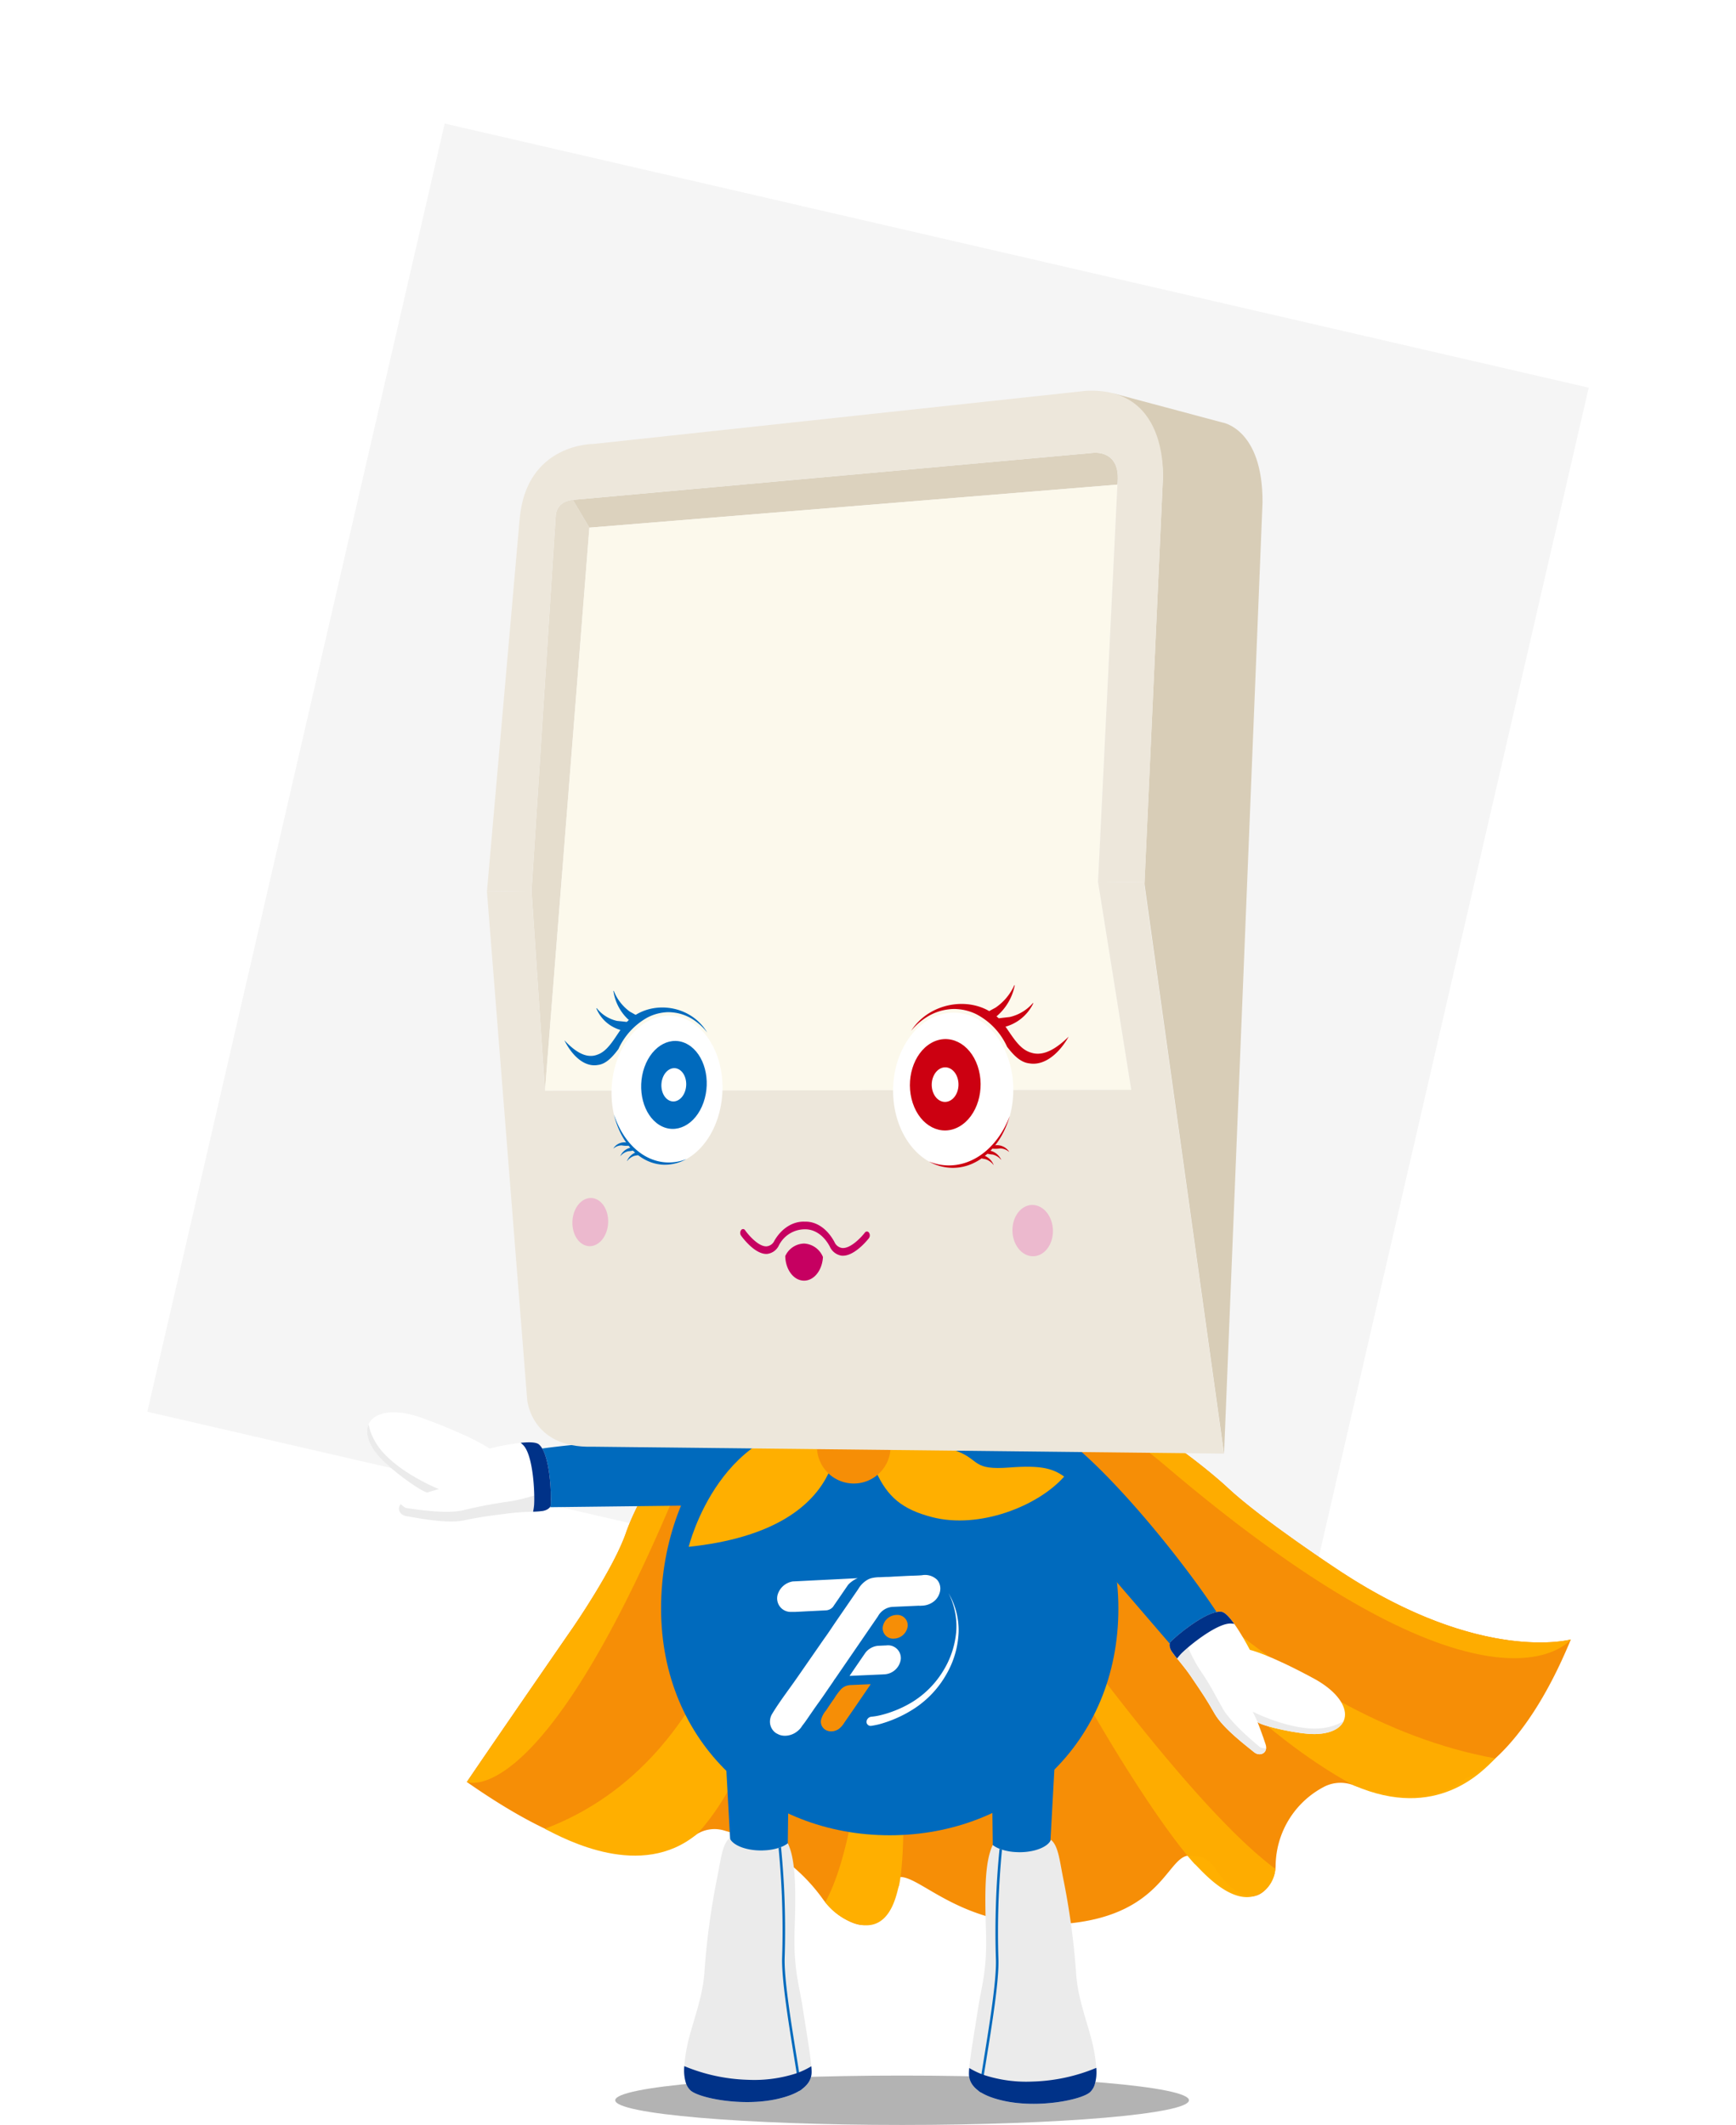 <svg xmlns="http://www.w3.org/2000/svg" xmlns:xlink="http://www.w3.org/1999/xlink" width="412.677" height="505.103" viewBox="0 0 412.677 505.103">
  <defs>
    <filter id="Rectangle_999" x="0" y="0" width="412.677" height="437.783" filterUnits="userSpaceOnUse">
      <feOffset dy="5" input="SourceAlpha"/>
      <feGaussianBlur stdDeviation="4.5" result="blur"/>
      <feFlood flood-opacity="0.161"/>
      <feComposite operator="in" in2="blur"/>
      <feComposite in="SourceGraphic"/>
    </filter>
    <clipPath id="clip-path">
      <rect id="Rectangle_1074" data-name="Rectangle 1074" width="352.15" height="412.235" fill="none"/>
    </clipPath>
    <clipPath id="clip-path-2">
      <rect id="Rectangle_1073" data-name="Rectangle 1073" width="286.149" height="412.235" transform="translate(57.001 0)" fill="none"/>
    </clipPath>
    <clipPath id="clip-path-3">
      <rect id="Rectangle_1072" data-name="Rectangle 1072" width="262.433" height="130.461" fill="none"/>
    </clipPath>
  </defs>
  <g id="Group_3333" data-name="Group 3333" transform="translate(-1093.411 -7510.181)">
    <g id="Group_2023" data-name="Group 2023" transform="translate(1106.911 7518.681)">
      <g transform="matrix(1, 0, 0, 1, -13.5, -8.5)" filter="url(#Rectangle_999)">
        <rect id="Rectangle_999-2" data-name="Rectangle 999" width="315.296" height="348.796" transform="translate(320.71 419.28) rotate(-167)" fill="#fff"/>
      </g>
      <rect id="Rectangle_1000" data-name="Rectangle 1000" width="279.106" height="314.264" transform="translate(293.474 389.862) rotate(-167)" fill="#f5f5f5"/>
    </g>
    <g id="Group_2111" data-name="Group 2111" transform="translate(1123.674 7603.049)" clip-path="url(#clip-path)">
      <g id="Group_2110" data-name="Group 2110">
        <g id="Group_2109" data-name="Group 2109" clip-path="url(#clip-path-2)">
          <path id="Path_14152" data-name="Path 14152" d="M25.045,141.242s9.987-14.407,12.864-23.024c0,0,11.149-32.974,39.634-33.369l-.023-.026L99.492,83.14v0h.037l.037,0,22.009-1.574-.006.026c27.384-3.745,59.158,26.046,59.158,26.046C189,115.424,207.755,127.7,207.755,127.7c33.519,21.975,54.678,16.122,54.678,16.122C250.56,172.651,237.5,176.776,237.5,176.776c-8.5,7.162-20.706,3.953-26.547,1.762a8.562,8.562,0,0,0-6.945.176,21.416,21.416,0,0,0-11.749,18.734,8.5,8.5,0,0,1-1.909,5.322c-5.437,6.5-12.138-4-12.138-4-2.148-3.751-5.3-3.388-5.3-3.388-6.467-2.183-5.87,14.173-31.183,16.05h-.037l-.035,0c-25.313,1.877-35.24-13.787-40-10.771,0,0-3.229.11-2.869,3.993,0,0,.355,10.97-9,5.567a16.5,16.5,0,0,1-5.233-4.795,42.545,42.545,0,0,0-23.209-16.142,7.981,7.981,0,0,0-6.729.839c-4.157,2.929-13.721,7.753-26.418,2.162,0,0-8.975-1.145-28.205-14.6l1.47-2.165c3.794-5.582,17.157-25.005,23.575-34.286" transform="translate(80.717 153.019)" fill="#f68e06"/>
          <path id="Path_14153" data-name="Path 14153" d="M71.018,172.671c-6.942-7.643-24.607-33.118-46.654-78.411,0,0,42.007,61.952,65.876,79.6a7.62,7.62,0,0,1-1.842,4.437c-6.818,7.294-16.54-5.129-17.379-5.622" transform="translate(182.667 177.499)" fill="#ffaf00"/>
          <path id="Path_14154" data-name="Path 14154" d="M99.808,152.8c-3.148,3.218-13.986,14.894-33.533,6.458-.8-.346-42.234-21.617-60.049-67.755,0,0,40.415,51.694,93.582,61.3" transform="translate(225.392 172.302)" fill="#ffaf00"/>
          <path id="Path_14155" data-name="Path 14155" d="M43.878,102.043C29.252,89.565,9.2,82.758,0,81.576c27.384-3.739,59.155,26.075,59.155,26.075,8.269,7.79,27.026,20.066,27.026,20.066,33.519,21.975,54.678,16.122,54.678,16.122s-19.155,24.59-96.981-41.8" transform="translate(202.291 153.003)" fill="#ffaf00"/>
          <g id="Group_2108" data-name="Group 2108" transform="translate(80.716 234.281)" opacity="0.07" style="mix-blend-mode: multiply;isolation: isolate">
            <g id="Group_2107" data-name="Group 2107" transform="translate(0 0)">
              <g id="Group_2106" data-name="Group 2106" clip-path="url(#clip-path-3)">
                <path id="Path_14156" data-name="Path 14156" d="M25.045,141.242s9.987-14.407,12.864-23.024c0,0,11.149-32.974,39.634-33.369l-.023-.026L99.492,83.14v0h.037l.037,0,22.009-1.574-.006.026c27.384-3.745,59.158,26.046,59.158,26.046C189,115.424,207.755,127.7,207.755,127.7c33.519,21.975,54.678,16.122,54.678,16.122C250.56,172.651,237.5,176.776,237.5,176.776c-8.5,7.162-20.706,3.953-26.547,1.762a8.562,8.562,0,0,0-6.945.176,21.416,21.416,0,0,0-11.749,18.734,8.5,8.5,0,0,1-1.909,5.322c-5.437,6.5-12.138-4-12.138-4-2.148-3.751-5.3-3.388-5.3-3.388-6.467-2.183-5.87,14.173-31.183,16.05h-.037l-.035,0c-25.313,1.877-35.24-13.787-40-10.771,0,0-3.229.11-2.869,3.993,0,0,.355,10.97-9,5.567a16.5,16.5,0,0,1-5.233-4.795,42.545,42.545,0,0,0-23.209-16.142,7.981,7.981,0,0,0-6.729.839c-4.157,2.929-13.721,7.753-26.418,2.162,0,0-8.975-1.145-28.205-14.6l1.47-2.165c3.794-5.582,17.157-25.005,23.575-34.286" transform="translate(0.001 -81.262)" fill="#f68e06"/>
              </g>
            </g>
          </g>
          <path id="Path_14157" data-name="Path 14157" d="M72.579,176.45c1.71-8.286,2.188-35.1-5.876-81.433,0,0-.259,65.086-11.671,85.345a15.067,15.067,0,0,0,4.6,3.956c11.175,5.962,12.464-7.277,12.948-7.868" transform="translate(110.876 178.925)" fill="#ffaf00"/>
          <path id="Path_14158" data-name="Path 14158" d="M66.115,165.547c5.063,2.609,22.877,12.164,36.085,1.3.539-.444,26.354-26.7,13.715-73.222,0,0-5.322,55.084-49.8,71.924" transform="translate(33.14 176.3)" fill="#ffaf00"/>
          <path id="Path_14159" data-name="Path 14159" d="M113,108.338c5.925-14,20.652-23.385,28.658-25.841-28.479.4-39.611,33.392-39.611,33.392-2.877,8.618-12.864,23.024-12.864,23.024-17.826,25.781-25.045,36.451-25.045,36.451S81.47,182.828,113,108.338" transform="translate(16.58 155.349)" fill="#ffaf00"/>
          <path id="Path_14160" data-name="Path 14160" d="M37.305,138.364c0,32.1,24.336,53.911,54.355,53.911s54.355-21.811,54.355-53.911-25.933-58.12-55.955-58.12-52.755,26.02-52.755,58.12" transform="translate(89.582 151.106)" fill="#006abd"/>
          <path id="Path_14161" data-name="Path 14161" d="M137.446,101.568a9.949,9.949,0,0,0,2.318-7.732c-1.537-10.59-60.461-7.848-76.578-3.5-1.237.092-1.932,3.993-1.7,6.908.17,2.084.9,4.567,2.3,5.365a2.039,2.039,0,0,0,1.978.037l49.583-.582c1.4,3.892,5.706,5.5,10.411,5.2a16.446,16.446,0,0,0,11.685-5.7" transform="translate(26.14 162.851)" fill="#006abd"/>
          <path id="Path_14162" data-name="Path 14162" d="M113.181,92.851s-3.575-2.7-15.805-7.2C86.132,81.506,80.4,87.016,86.7,94.5c2.6,3.088,10.275,8.655,11.731,8.793,0,0-3.638,1.352-5.524,2.188-2.03.9-1.4,3.157.559,3.445s9.341,1.877,13.582,1.006,5.59-1.012,10.546-1.655c3.719-.484,6.5-.329,8.182-.579,1.188-.176,1.937-.839,1.972-1.41.187-2.9-.216-12.167-2.762-14.372-1.6-1.635-11.809.931-11.809.931" transform="translate(-27.095 158.605)" fill="#fff"/>
          <path id="Path_14163" data-name="Path 14163" d="M86.578,94.307c1.961.288,9.1,1.453,13.337.585a107.938,107.938,0,0,1,10.6-2.053c3.719-.484,6.55-1.635,8.24-1.883.043-.009-.037,1.678,0,1.669-.006.277-.017.53-.029.744a10.311,10.311,0,0,1-.288,1.715c-1.715.164-4.3.084-7.657.519-4.956.643-6.305.787-10.546,1.655s-11.625-.718-13.582-1.006c-1.658-.242-2.344-1.888-1.294-2.938a.213.213,0,0,0,.046.208c.262.17.8.729,1.171.784" transform="translate(-20.282 171.279)" fill="#ebebeb"/>
          <path id="Path_14164" data-name="Path 14164" d="M95.013,88.931c3.6,7.009,15.375,11.694,15.375,11.694s-1.222.329-2.759.8c-1.5-.179-9.125-5.714-11.714-8.788-2.468-2.935-3.068-5.553-2.234-7.418a11.761,11.761,0,0,0,1.332,3.713" transform="translate(-36.311 160.473)" fill="#ebebeb"/>
          <path id="Path_14165" data-name="Path 14165" d="M84.524,87.2a5.515,5.515,0,0,0-.43-.383c2-.2,3.788-.179,4.385.43,2.543,2.206,2.947,11.475,2.762,14.372-.037.571-.784,1.234-1.972,1.41a22.251,22.251,0,0,1-2.226.161,12.141,12.141,0,0,0,.242-1.615c.185-2.9-.216-12.169-2.762-14.375" transform="translate(9.418 163.272)" fill="#003288"/>
          <path id="Path_14166" data-name="Path 14166" d="M27.738,91.994a9.484,9.484,0,0,1,4.077-6.542c8.554-5.585,43.788,38.354,50.846,52.642.715.946-1.64,3.9-3.878,5.573-1.6,1.2-3.84,2.237-5.293,1.741a1.941,1.941,0,0,1-1.277-1.393l-30.881-35.88c-3.676,1.45-7.542-.614-10.3-4.172a15.712,15.712,0,0,1-3.29-11.971" transform="translate(180.91 159.996)" fill="#006abd"/>
          <path id="Path_14167" data-name="Path 14167" d="M37.712,109.742s4.192.856,15.139,6.772c10.062,5.438,9.736,13.023.395,13.236-3.852.086-12.686-1.9-13.706-2.851,0,0,1.329,3.46,1.92,5.337.64,2.021-1.378,3-2.82,1.776s-7.242-5.507-9.3-9.093-2.8-4.645-5.469-8.6c-2-2.97-3.866-4.858-4.751-6.227-.626-.96-.623-1.914-.236-2.3,1.96-1.963,8.851-7.525,12.04-7.1,2.182.115,6.787,9.047,6.787,9.047" transform="translate(229.146 189.573)" fill="#fff"/>
          <path id="Path_14168" data-name="Path 14168" d="M45.8,128.265c-1.442-1.222-6.784-5.6-8.837-9.186s-2.557-4.933-5.224-8.886c-2-2.972-2.967-5.726-3.852-7.092-.023-.035-1.179,1.087-1.2,1.052-.193.179-.369.349-.513.49a9.5,9.5,0,0,0-1.047,1.292c.963,1.329,2.652,3.128,4.463,5.812,2.667,3.953,3.416,5.011,5.469,8.6s7.854,7.871,9.3,9.093c1.22,1.035,2.831.484,2.921-.928a.208.208,0,0,1-.179.1c-.285-.081-1.032-.115-1.3-.343" transform="translate(223.429 194.147)" fill="#ebebeb"/>
          <path id="Path_14169" data-name="Path 14169" d="M36.822,112.543c-7.288,1.848-18.08-3.63-18.08-3.63s.536,1.081,1.171,2.479c1.07.96,9.849,2.929,13.686,2.84,3.662-.081,5.916-1.306,6.723-3.079a11.249,11.249,0,0,1-3.5,1.39" transform="translate(248.793 205.092)" fill="#ebebeb"/>
          <path id="Path_14170" data-name="Path 14170" d="M42.585,103.5c.141.009.329.032.545.066-1.119-1.566-2.263-2.828-3.073-2.872-3.186-.43-10.079,5.132-12.04,7.1-.386.386-.389,1.338.236,2.3a20.962,20.962,0,0,0,1.289,1.7,12.042,12.042,0,0,1,1-1.194c1.96-1.963,8.854-7.525,12.04-7.1" transform="translate(220.015 189.571)" fill="#003288"/>
          <path id="Path_14171" data-name="Path 14171" d="M167.867,144.781c0,3.241-30.529,5.867-68.191,5.867s-68.191-2.626-68.191-5.867,30.529-5.867,68.191-5.867,68.191,2.626,68.191,5.867" transform="translate(84.506 261.587)" opacity="0.3"/>
          <path id="Path_14172" data-name="Path 14172" d="M42.4,110.226h15.4l-2.376,43.246c0,1.254-2.823,2.269-6.308,2.269s-6.305-1.015-6.305-2.269L42.4,121.043Z" transform="translate(163.124 207.564)" fill="#006abd"/>
          <path id="Path_14173" data-name="Path 14173" d="M67.971,179.391c-1.877,1.86-12.3,4-20.692,2.108a20.572,20.572,0,0,1-4.01-1.283,11.331,11.331,0,0,1-1.245-.652c-.193-.121-.381-.242-.551-.369a4.926,4.926,0,0,1-2.353-3.982,12.589,12.589,0,0,1,.069-1.491c.285-3.275,1.387-9.526,2.059-13.977.793-5.285,2.2-9.007,1.923-18.158-.277-9.085-.4-16.69,1.6-20.876a6.484,6.484,0,0,0,1.617.891,5.831,5.831,0,0,0,.585.21,13.065,13.065,0,0,0,3.477.585c.288.02.58.023.874.02,3.61-.04,6.591-1.3,7.277-2.941,1.828,1.424,2.1,5.265,3.053,9.82a175.415,175.415,0,0,1,2.929,21.782c.375,6.533,3.169,12.957,4.131,17.849a35.514,35.514,0,0,1,.666,4.76c.159,2.554-.2,4.515-1.41,5.7" transform="translate(160.957 224.987)" fill="#ebebeb"/>
          <path id="Path_14174" data-name="Path 14174" d="M48.637,170.594c-.479,2.944-.911,5.616-1.185,7.583-.193-.121-.378-.245-.551-.369.274-1.937.686-4.486,1.136-7.286,1.372-8.476,3.082-19.023,2.915-24.025a202.35,202.35,0,0,1,.865-26.282c.185.078.383.147.585.21a202.794,202.794,0,0,0-.848,26.06c.167,5.045-1.542,15.618-2.918,24.108" transform="translate(155.528 226.375)" fill="#006abd"/>
          <path id="Path_14175" data-name="Path 14175" d="M68.98,142.355a4.32,4.32,0,0,1-1.009,1.629c-1.88,1.857-12.305,3.993-20.695,2.1-6.305-1.413-8.1-3.918-8.156-6.282a13.294,13.294,0,0,1,.069-1.493,18.508,18.508,0,0,0,3.909,1.793,32.438,32.438,0,0,0,11.094,1.427,42.386,42.386,0,0,0,15.185-3.252,10.354,10.354,0,0,1-.4,4.074" transform="translate(160.957 260.394)" fill="#003288"/>
          <path id="Path_14176" data-name="Path 14176" d="M79.888,110.082h-15.4l2.376,43.246c0,1.254,2.823,2.269,6.308,2.269s6.305-1.015,6.305-2.269l.409-32.429Z" transform="translate(77.335 207.294)" fill="#006abd"/>
          <path id="Path_14177" data-name="Path 14177" d="M64.044,179.247c1.877,1.86,12.3,4,20.692,2.108a20.572,20.572,0,0,0,4.01-1.283,11.329,11.329,0,0,0,1.245-.652c.193-.121.381-.242.551-.369A4.926,4.926,0,0,0,92.9,175.07a12.591,12.591,0,0,0-.069-1.491c-.285-3.275-1.387-9.526-2.059-13.977-.793-5.285-2.2-9.007-1.923-18.158.277-9.085.4-16.69-1.6-20.876a6.484,6.484,0,0,1-1.617.891,5.829,5.829,0,0,1-.585.21,13.065,13.065,0,0,1-3.477.585c-.288.02-.58.023-.874.02-3.61-.04-6.591-1.3-7.277-2.941-1.828,1.424-2.1,5.265-3.053,9.82a175.415,175.415,0,0,0-2.929,21.782c-.375,6.533-3.168,12.957-4.131,17.849a35.518,35.518,0,0,0-.666,4.76c-.159,2.554.2,4.515,1.41,5.7" transform="translate(69.774 224.716)" fill="#ebebeb"/>
          <path id="Path_14178" data-name="Path 14178" d="M67.181,170.45c.479,2.944.911,5.616,1.185,7.583.193-.121.378-.245.551-.369-.274-1.937-.686-4.486-1.136-7.286-1.372-8.476-3.082-19.023-2.915-24.025A202.348,202.348,0,0,0,64,120.071c-.185.078-.383.147-.585.21a202.8,202.8,0,0,1,.848,26.06c-.167,5.045,1.542,15.618,2.918,24.108" transform="translate(91.399 226.103)" fill="#006abd"/>
          <path id="Path_14179" data-name="Path 14179" d="M63.032,142.211a4.325,4.325,0,0,0,1.012,1.629c1.877,1.857,12.3,3.993,20.692,2.1,6.305-1.413,8.1-3.918,8.159-6.282a12.739,12.739,0,0,0-.072-1.493,18.545,18.545,0,0,1-3.907,1.793,32.46,32.46,0,0,1-11.094,1.427,42.405,42.405,0,0,1-15.188-3.252,10.408,10.408,0,0,0,.4,4.074" transform="translate(69.773 260.123)" fill="#003288"/>
          <path id="Path_14180" data-name="Path 14180" d="M68.385,103.451a1.13,1.13,0,0,0-.2.02v-.012l-1.721.081-.063,0a2.289,2.289,0,0,0-.28.026c-.037.009-.084.014-.127.02a4.315,4.315,0,0,0-2.673,1.606l-.012.02-.228.332-.173.248-.92,1.343-1.248,1.822L59.551,110.7l1.228-.058,5.045-.222,1.785-.081v-.012a1.531,1.531,0,0,0,.2,0,4.151,4.151,0,0,0,3.924-3.607,3.038,3.038,0,0,0-3.347-3.275" transform="translate(112.139 194.798)" fill="#fff"/>
          <path id="Path_14181" data-name="Path 14181" d="M71.5,97.964l-3.44.176-2.866.144-2.407.118-.692.035-3.324.17-.666.032-.009,0-.776.037-.009,0a4.489,4.489,0,0,0-3.61,3.134,3.215,3.215,0,0,0,3.241,4.108h.026c.332,0,.66.012.995-.006,1-.043,2-.1,3-.153l.626-.029,3.63-.182a2.39,2.39,0,0,0,1.62-.807l.173-.254.133-.2,1.274-1.848,1.064-1.554.966-1.407a6.164,6.164,0,0,1,.856-.767,6.077,6.077,0,0,1,1.433-.816Z" transform="translate(100.902 184.365)" fill="#fff"/>
          <path id="Path_14182" data-name="Path 14182" d="M93.456,101.259a4.108,4.108,0,0,1-1.416,2.572,4.817,4.817,0,0,1-2.955,1.087c-.2.014-.4.023-.605.035l.017-.032-6.323.28c-.086,0-.182.009-.268.02s-.147.017-.216.032l-.19.035-.032.012-.032.006c-.075.017-.144.037-.219.061a3.462,3.462,0,0,0-.577.213c-.035.017-.069.035-.11.052a4.435,4.435,0,0,0-.585.352,1.407,1.407,0,0,0-.161.124c-.055.043-.112.089-.167.136l-.026.023c-.049.037-.089.081-.136.121-.089.084-.173.176-.254.268a4.059,4.059,0,0,0-.34.447,1.952,1.952,0,0,0-.121.193c-.029.046-.055.1-.081.147l-2.122,3.091-.046.066-7.92,11.541a6.957,6.957,0,0,0-.47.68c-.026.043-.052.089-.081.133-.695,1.012-1.4,2.027-2.09,3.042-1.3,1.888-1.508,2.1-2.808,3.984-.383.556-.77,1.113-1.15,1.672-.291.424-.588.848-.894,1.26-.156.208-.329.409-.473.623a5.729,5.729,0,0,1-.435.6,5.5,5.5,0,0,1-1.024.894,4.731,4.731,0,0,1-2.54.81,4.066,4.066,0,0,1-1.4-.231c-.262-.121-.519-.251-.764-.386a3.277,3.277,0,0,1-1.427-3.186,3.458,3.458,0,0,1,.461-1.358c1.828-3.03,4.054-5.884,6.08-8.811l4.575-6.594c.288-.415.58-.833.868-1.251q.718-1.042,1.459-2.079c.8-1.133,1.554-2.306,2.344-3.448q1.081-1.579,2.168-3.154c.248-.357.49-.712.735-1.07L74,100.934a5.943,5.943,0,0,1,2.324-2.257,3.989,3.989,0,0,1,.778-.3,8.637,8.637,0,0,1,1.946-.225c.605-.017,1.22-.069,1.819-.075.628,0,1.271-.061,1.906-.092l.014,0s2.967-.15,2.978-.147c1.113-.055,2.229-.055,3.341-.153a4.1,4.1,0,0,1,3.561,1.035,2.77,2.77,0,0,1,.346.458,3.2,3.2,0,0,1,.441,2.082" transform="translate(99.786 183.886)" fill="#fff"/>
          <path id="Path_14183" data-name="Path 14183" d="M63.927,106.881a.835.835,0,0,0-.17.023,1.607,1.607,0,0,0-.17.035l-.023,0-.167.043a3.009,3.009,0,0,0-.444.167.573.573,0,0,0-.084.046,2.676,2.676,0,0,0-.453.268,1.021,1.021,0,0,0-.127.092,1.566,1.566,0,0,0-.133.11l-.118.11a14.548,14.548,0,0,0-1.724,2.332c-.666.914-1.283,1.857-1.909,2.794a5.444,5.444,0,0,0-1.2,2.33c0,.032-.012.063-.014.1a2.262,2.262,0,0,0,1.122,2.182,2.629,2.629,0,0,0,1.015.326,3.352,3.352,0,0,0,.346.017l.176-.009c.043,0,.078,0,.112-.009s.081-.012.124-.017l.029-.006c.04-.006.078-.012.121-.02l.075-.017c.058-.012.118-.026.17-.04.023-.009.049-.014.066-.023a.788.788,0,0,0,.107-.037,3.074,3.074,0,0,0,.663-.309c.032-.017.061-.04.092-.061a.914.914,0,0,0,.107-.078,5.457,5.457,0,0,0,1.274-1.485c.992-1.436.848-1.214,1.834-2.652l3.021-4.411.969-1.424.36-.525L69,106.7l.006-.058-4.87.213c-.069,0-.138.012-.2.02" transform="translate(107.686 200.825)" fill="#f68e06"/>
          <path id="Path_14184" data-name="Path 14184" d="M65.5,100.939a3.392,3.392,0,0,0-3.209,2.949,2.48,2.48,0,0,0,2.739,2.673,3.391,3.391,0,0,0,3.2-2.947,2.479,2.479,0,0,0-2.733-2.676" transform="translate(117.28 190.071)" fill="#f68e06"/>
          <path id="Path_14185" data-name="Path 14185" d="M62.165,128.515a15.242,15.242,0,0,0,2.4-.432,25.574,25.574,0,0,0,2.453-.758,26.692,26.692,0,0,0,4.7-2.232,22.241,22.241,0,0,0,7.314-7.245,21.29,21.29,0,0,0,3.232-9.431,17.421,17.421,0,0,0-1.828-9.281,17.428,17.428,0,0,1,2.407,9.237,21.659,21.659,0,0,1-2.82,9.9,23.635,23.635,0,0,1-7.467,8.133,28.886,28.886,0,0,1-4.976,2.661,28.206,28.206,0,0,1-2.652.963,17.611,17.611,0,0,1-2.811.649.977.977,0,0,1-1.173-.925,1.3,1.3,0,0,1,1.136-1.234l.063-.009Z" transform="translate(114.776 186.681)" fill="#fff"/>
          <path id="Path_14186" data-name="Path 14186" d="M77.775,105.83A30.365,30.365,0,0,1,48.8,82.215a61.34,61.34,0,0,1,13.377-5.077,16.925,16.925,0,0,0,32.161.565,61.458,61.458,0,0,1,13.2,5.544A30.33,30.33,0,0,1,77.775,105.83" transform="translate(94.918 145.257)" fill="#ffaf00"/>
          <path id="Path_14187" data-name="Path 14187" d="M41.776,89.12s7.294-5.351,20.182-.2c5.311,2.122,3.463,4.489,12.3,3.809,7.663-.591,10.344.291,12.968,2.157-6.19,7.038-20.2,12.553-31.414,9.638-7.049-1.834-10.578-4.777-13.328-10.84-.657-1.447.026-2.834-.706-4.567" transform="translate(135.481 163.23)" fill="#ffaf00"/>
          <path id="Path_14188" data-name="Path 14188" d="M95.674,85.3s4.549,24.872-35.208,29.061c0,0,7.565-31.08,35.208-29.061" transform="translate(72.988 160.454)" fill="#ffaf00"/>
          <path id="Path_14189" data-name="Path 14189" d="M56.09,92.694a8.749,8.749,0,1,0,8.9-8.661,8.79,8.79,0,0,0-8.9,8.661" transform="translate(107.856 158.238)" fill="#f68e06"/>
          <path id="Path_14190" data-name="Path 14190" d="M25.42.208,51.448,7.165s9.629,1.442,9.552,19L51.852,252.331,32.933,116.82l4.348-95.629S38.734,6.064,25.42.208" transform="translate(208.862 0.392)" fill="#d8cdb7"/>
          <path id="Path_14191" data-name="Path 14191" d="M90.743,9s-3.7.115-4.068,3.641l-5.752,89.3,3.186,47.5L94.667,15.6Z" transform="translate(15.175 16.955)" fill="#e5ddcd"/>
          <path id="Path_14192" data-name="Path 14192" d="M160.934,5.15,37.348,16.324l3.924,6.594L166.8,12.689c.995-8.505-5.867-7.539-5.867-7.539" transform="translate(68.573 9.635)" fill="#dcd2be"/>
          <path id="Path_14193" data-name="Path 14193" d="M36.242,151.82,41,151.811l134.614-.2-7.9-49.428,4.61-94.438L46.8,17.973Z" transform="translate(63.043 14.581)" fill="#fcf9ec"/>
          <path id="Path_14194" data-name="Path 14194" d="M49.983,29.6c.369-3.526,4.068-3.641,4.068-3.641L177.637,14.785s6.862-.966,5.867,7.539l-4.61,94.438.032.19,11.034-.161,4.3-94.7S196.567-.991,176.043.033L58.961,12.663S42.988,12.447,41.4,30.5l-7.776,88.56,10.607-.153Z" transform="translate(51.867 -0.001)" fill="#ede7db"/>
          <path id="Path_14195" data-name="Path 14195" d="M184.943,40.51l-11.036.159,7.868,49.24-134.611.2-4.766.009-3.186-47.5-10.607.153L38.165,163.5s.83,11.622,15.488,11.232l150.139,1.649L184.9,41.464Z" transform="translate(56.886 76.283)" fill="#ede7db"/>
          <path id="Path_14196" data-name="Path 14196" d="M42.786,72c-.493,3.29,1.214,6.516,3.826,7.2s5.146-1.442,5.636-4.754-1.243-6.527-3.858-7.193-5.112,1.459-5.6,4.746" transform="translate(167.707 126.421)" fill="#ecb9ce"/>
          <path id="Path_14197" data-name="Path 14197" d="M87.838,71.292c.343,3.125-1.277,6.1-3.61,6.64s-4.483-1.56-4.812-4.673,1.277-6.063,3.6-6.611,4.486,1.528,4.826,4.645" transform="translate(26.427 125.337)" fill="#ecb9ce"/>
          <path id="Path_14198" data-name="Path 14198" d="M63.933,76.186c.092,0,.185,0,.277-.006A3.545,3.545,0,0,0,67,74.142a6.919,6.919,0,0,1,6.17-3.811c2.332-.037,4.5,1.447,5.916,4.082a3.691,3.691,0,0,0,2.768,2.18c.1.009.19.014.283.017,2.961.069,6.129-4,6.268-4.18a1.132,1.132,0,0,0,.006-1.295.581.581,0,0,0-.98-.012c-.845,1.09-3.451,3.9-5.455,3.641A2.343,2.343,0,0,1,80.2,73.344c-1.684-3.119-4.273-4.913-7.009-4.826-2.8-.141-5.53,1.531-7.265,4.521a2.274,2.274,0,0,1-1.776,1.332c-1.932.2-4.411-2.71-5.19-3.817a.558.558,0,0,0-.949-.026,1.126,1.126,0,0,0-.032,1.271c.127.182,3.065,4.322,5.951,4.388" transform="translate(87.898 129.009)" fill="#c60061"/>
          <path id="Path_14199" data-name="Path 14199" d="M66.039,79.136c-2.413-.066-4.319-2.658-4.374-5.838a5.025,5.025,0,0,1,4.518-2.981,5.135,5.135,0,0,1,4.44,3.192c-.161,3.192-2.162,5.694-4.584,5.628" transform="translate(94.742 132.41)" fill="#c60061"/>
          <path id="Path_14200" data-name="Path 14200" d="M96.324,69.147c-.225,9.895-6.415,17.9-13.764,17.815-7.288-.078-12.9-8.081-12.6-17.817.3-9.679,6.34-17.541,13.551-17.616,7.274-.078,13.037,7.787,12.815,17.619" transform="translate(45.157 97.031)" fill="#fff"/>
          <path id="Path_14201" data-name="Path 14201" d="M72.925,59.68c1.586,6.873,6.279,11.87,12.022,11.933a10.515,10.515,0,0,0,5.184-1.344,11.473,11.473,0,0,1-4.281.8c-5.879-.063-10.768-4.734-12.925-11.391" transform="translate(42.77 112.383)" fill="#006abd"/>
          <path id="Path_14202" data-name="Path 14202" d="M79.512,62.7a6.044,6.044,0,0,0,2.027.029c.026,0,.04-.052.02-.075a1.921,1.921,0,0,0-.977-.649A3.1,3.1,0,0,0,77.543,63.4a.028.028,0,0,0,.043.014,3,3,0,0,1,1.926-.712" transform="translate(38.019 116.691)" fill="#006abd"/>
          <path id="Path_14203" data-name="Path 14203" d="M77.154,64.429a.025.025,0,0,0,.043,0,3.387,3.387,0,0,1,1.831-1.124,8.034,8.034,0,0,0,1.626-.28c-.1-.078-.2-.159-.306-.248a4.567,4.567,0,0,1-.343-.392,3.507,3.507,0,0,0-2.851,2.041" transform="translate(40.054 117.481)" fill="#006abd"/>
          <path id="Path_14204" data-name="Path 14204" d="M76.7,64.938a.025.025,0,0,0,.043,0,3.542,3.542,0,0,1,1.793-1.248c.355-.063.692-.115,1.029-.2a4.512,4.512,0,0,1,.355-.317,5.579,5.579,0,0,1-.68-.421,3.7,3.7,0,0,0-2.54,2.185" transform="translate(42.081 118.169)" fill="#006abd"/>
          <path id="Path_14205" data-name="Path 14205" d="M72.029,59.841c-1.868,5.253-.277,11.414,3.578,13.767,3.881,2.367,8.571-.02,10.454-5.339s.228-11.492-3.664-13.793c-3.869-2.286-8.5.118-10.368,5.365" transform="translate(50.903 100.954)" fill="#006abd"/>
          <path id="Path_14206" data-name="Path 14206" d="M78.628,58.207c.608,2-.13,4.345-1.646,5.227s-3.232-.029-3.835-2.03.136-4.328,1.646-5.21,3.226.017,3.835,2.012" transform="translate(54.022 105.178)" fill="#fff"/>
          <path id="Path_14207" data-name="Path 14207" d="M78.965,62.1c2.993-.946,4.558-4.919,6.8-7.5,5.221-5.737,15.249-4.774,19.392,2.2a13.6,13.6,0,0,0-3.739-3.318,10.8,10.8,0,0,0-4.365-1.442c-.231-.029-.461-.049-.692-.058-.081,0-.159-.009-.239-.012a8.775,8.775,0,0,0-1.032.049,11.139,11.139,0,0,0-4.183,1.251,16.251,16.251,0,0,0-6.85,7.473c-1.418,1.9-2.961,3.555-4.855,3.774-3.376.614-6.288-2.442-7.995-5.867,2.151,2.292,4.921,4.489,7.756,3.454" transform="translate(32.688 95.756)" fill="#006abd"/>
          <path id="Path_14208" data-name="Path 14208" d="M77.339,50.953a.068.068,0,0,1,.118-.012,8.492,8.492,0,0,0,4.8,2.99c.966.1,1.883.17,2.8.32a9.913,9.913,0,0,0,.957.784,17.4,17.4,0,0,0-1.88,1.283,8.817,8.817,0,0,1-6.8-5.365" transform="translate(34.161 95.871)" fill="#006abd"/>
          <path id="Path_14209" data-name="Path 14209" d="M76.585,49.5c.04-.035.092-.017.115.037a11.057,11.057,0,0,0,3.82,4.89c.995.559,1.937,1.07,2.86,1.687a12.091,12.091,0,0,0-1.531.654,11.983,11.983,0,0,0-1.638-.4A11.537,11.537,0,0,1,76.585,49.5" transform="translate(38.968 93.186)" fill="#006abd"/>
          <path id="Path_14210" data-name="Path 14210" d="M45.969,69.615c-.1,10.137,6.173,18.472,14.072,18.556,7.972.084,14.5-8.248,14.5-18.55.006-10.241-6.429-18.426-14.312-18.339-7.807.084-14.167,8.263-14.265,18.334" transform="translate(136.074 96.566)" fill="#fff"/>
          <path id="Path_14211" data-name="Path 14211" d="M65.452,59.8c-2.01,7.237-7.378,12.4-13.651,12.328a11.487,11.487,0,0,1-5.536-1.508,12.631,12.631,0,0,0,4.578.925C57.25,71.612,62.814,66.8,65.452,59.8" transform="translate(144.312 112.608)" fill="#c01"/>
          <path id="Path_14212" data-name="Path 14212" d="M48.593,62.986a7.007,7.007,0,0,1-2.249-.006c-.029,0-.043-.055-.02-.081a2.172,2.172,0,0,1,1.107-.663,3.461,3.461,0,0,1,3.333,1.522c-.012.023-.035.029-.049.014a3.39,3.39,0,0,0-2.122-.787" transform="translate(158.861 117.135)" fill="#c01"/>
          <path id="Path_14213" data-name="Path 14213" d="M50.8,64.84c-.009.02-.032.02-.046,0A3.747,3.747,0,0,0,48.76,63.62a9.159,9.159,0,0,1-1.788-.326c.115-.078.231-.161.346-.254.136-.124.265-.262.395-.407A3.813,3.813,0,0,1,50.8,64.84" transform="translate(156.928 117.945)" fill="#c01"/>
          <path id="Path_14214" data-name="Path 14214" d="M51.087,65.36a.03.03,0,0,1-.049,0A3.865,3.865,0,0,0,49.1,64.008c-.389-.075-.761-.136-1.127-.228a4.13,4.13,0,0,0-.381-.34,6.156,6.156,0,0,0,.764-.43,3.956,3.956,0,0,1,2.73,2.35" transform="translate(154.848 118.653)" fill="#c01"/>
          <path id="Path_14215" data-name="Path 14215" d="M64.771,59.881c1.874,5.507-.092,11.962-4.391,14.387-4.281,2.413-9.226-.115-11.042-5.613-1.811-5.466.147-11.832,4.377-14.257s9.194.009,11.057,5.484" transform="translate(137.37 100.664)" fill="#c01"/>
          <path id="Path_14216" data-name="Path 14216" d="M50.769,58.24c-.721,2.073-.012,4.5,1.589,5.417s3.494-.02,4.215-2.1,0-4.512-1.6-5.423-3.48.035-4.2,2.108" transform="translate(140.736 105.052)" fill="#fff"/>
          <path id="Path_14217" data-name="Path 14217" d="M69.879,62.127c-3.336-.969-4.95-5.149-7.358-7.836-5.567-5.907-16.468-4.636-21.119,2.655A15.459,15.459,0,0,1,45.5,53.452a12.35,12.35,0,0,1,4.743-1.594c.251-.037.5-.063.75-.078.086-.006.173-.012.259-.012a8.5,8.5,0,0,1,1.119.023A12.091,12.091,0,0,1,56.891,53a16.264,16.264,0,0,1,7.317,7.744c1.519,1.992,3.189,3.731,5.316,3.95,3.8.626,7.242-2.664,9.327-6.36-2.554,2.488-5.795,4.867-8.972,3.791" transform="translate(144.93 95.209)" fill="#c01"/>
          <path id="Path_14218" data-name="Path 14218" d="M54.165,50.531a.078.078,0,0,0-.133-.009,10.308,10.308,0,0,1-5.5,3.284c-1.084.124-2.1.219-3.125.4a12.388,12.388,0,0,1-1.087.842,18.714,18.714,0,0,1,2.035,1.318,10.491,10.491,0,0,0,7.81-5.832" transform="translate(161.21 95.076)" fill="#c01"/>
          <path id="Path_14219" data-name="Path 14219" d="M53.626,49.034a.083.083,0,0,0-.13.043,12.823,12.823,0,0,1-4.428,5.267c-1.124.611-2.182,1.171-3.218,1.839a13.076,13.076,0,0,1,1.664.654,14.607,14.607,0,0,1,1.828-.458,12.868,12.868,0,0,0,4.284-7.346" transform="translate(157.335 92.301)" fill="#c01"/>
        </g>
      </g>
    </g>
  </g>
</svg>
